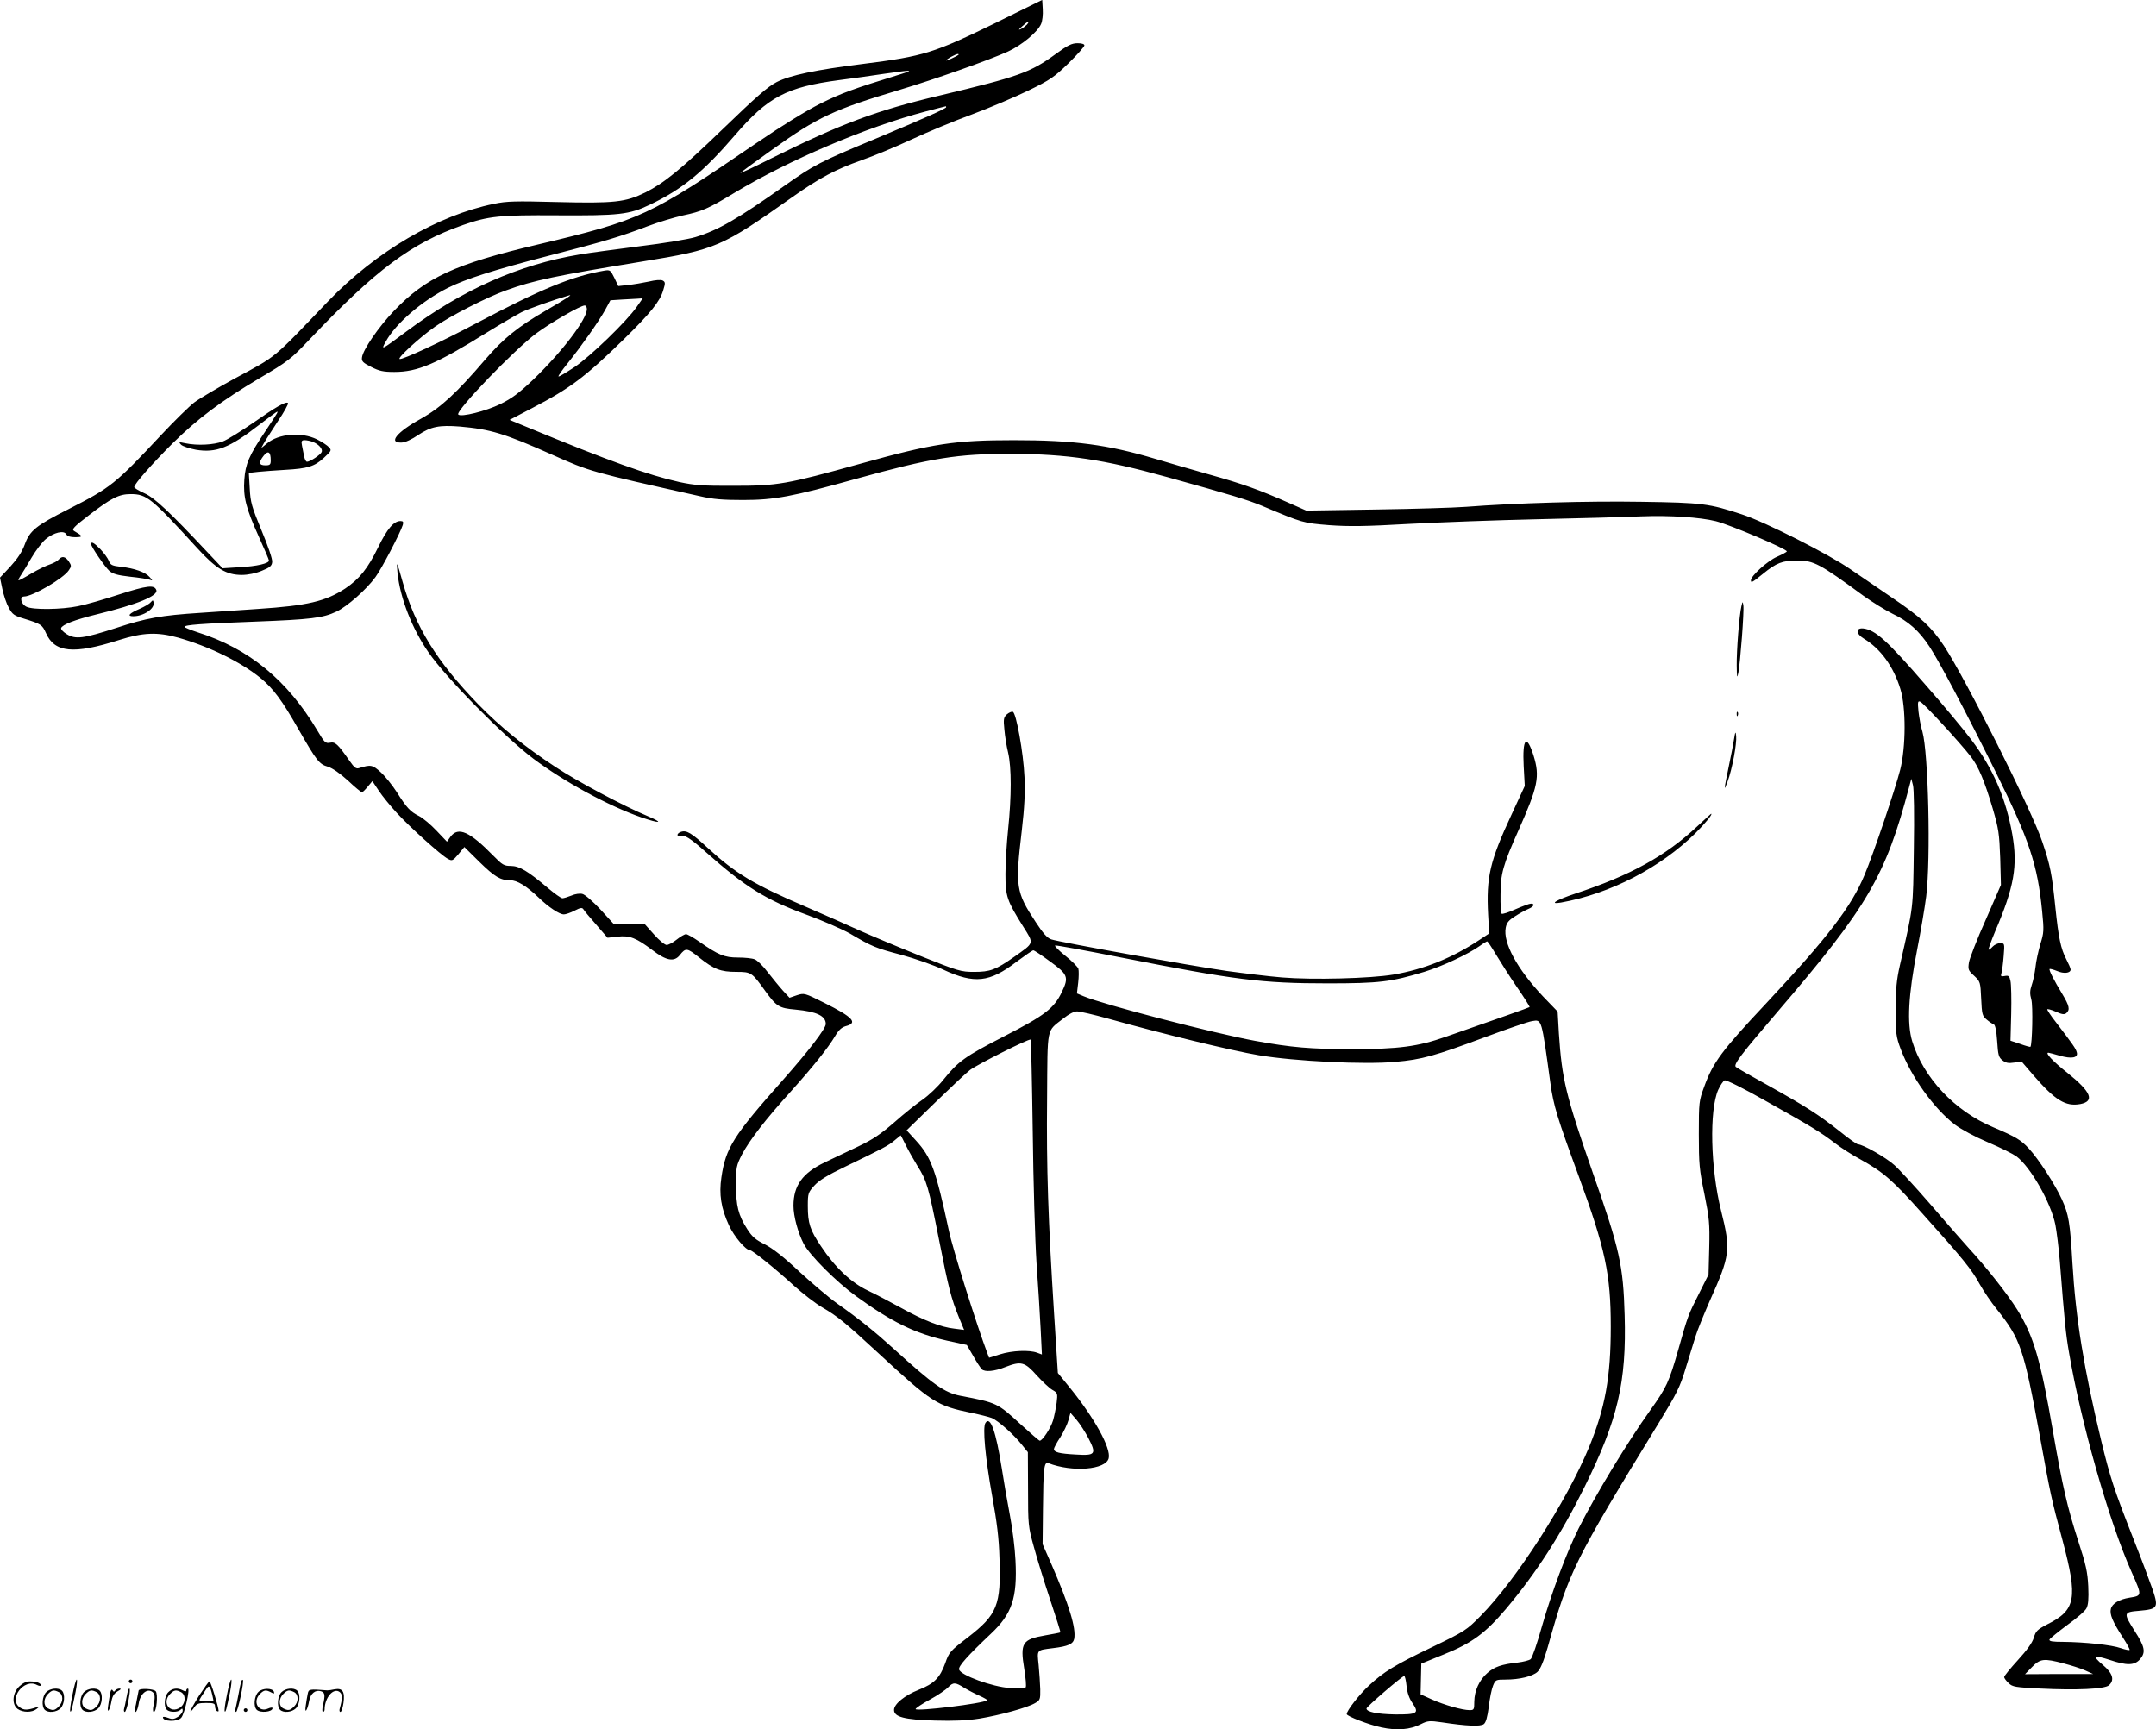 <svg version="1.0" xmlns="http://www.w3.org/2000/svg"
  viewBox="0 0 1200.218 962.739"
 preserveAspectRatio="xMidYMid meet">
<g transform="translate(-0.294,963.07) scale(0.1,-0.1)"
fill="#000000" stroke="none">
<path d="M5551 9506 c-350 -171 -403 -188 -743 -231 -264 -33 -406 -63 -481
-101 -50 -26 -108 -76 -307 -268 -226 -218 -321 -295 -425 -347 -111 -54 -171
-61 -494 -53 -227 6 -278 5 -348 -10 -314 -64 -656 -265 -923 -542 -317 -331
-279 -300 -525 -433 -93 -51 -193 -110 -221 -131 -27 -21 -110 -102 -184 -181
-255 -273 -280 -293 -516 -413 -180 -91 -215 -119 -243 -196 -16 -43 -40 -79
-80 -123 l-58 -62 13 -63 c7 -34 23 -82 36 -105 20 -37 30 -44 83 -60 97 -30
103 -34 124 -81 48 -109 154 -119 405 -39 136 43 214 46 330 14 173 -49 348
-135 458 -224 72 -59 121 -125 213 -287 101 -176 115 -194 164 -208 25 -8 67
-37 111 -77 38 -36 73 -65 78 -65 4 0 18 14 32 31 l26 31 36 -54 c19 -29 64
-84 99 -122 74 -81 247 -236 284 -256 25 -14 28 -12 60 25 l33 40 83 -82 c87
-85 118 -103 173 -103 38 0 90 -32 156 -95 57 -55 117 -95 142 -95 10 0 37 9
60 21 33 17 42 18 49 7 4 -7 36 -46 71 -85 l63 -73 55 6 c69 8 105 -7 195 -75
77 -59 121 -67 152 -28 33 42 41 41 107 -12 84 -67 120 -81 209 -81 82 0 86
-3 159 -105 64 -88 77 -97 170 -105 117 -11 168 -35 168 -80 0 -26 -96 -151
-236 -309 -278 -313 -321 -380 -345 -545 -14 -94 -2 -172 42 -267 29 -63 94
-139 118 -139 13 0 139 -101 245 -198 49 -44 119 -98 155 -119 88 -51 131 -87
312 -254 302 -279 325 -294 524 -335 44 -9 94 -22 110 -28 36 -16 122 -92 167
-149 l33 -41 1 -206 c0 -198 1 -209 32 -320 17 -63 58 -196 91 -295 33 -99 59
-181 57 -182 -1 -2 -40 -9 -85 -17 -127 -22 -140 -42 -116 -187 8 -50 12 -96
8 -102 -3 -6 -38 -8 -87 -4 -98 6 -279 72 -284 104 -3 19 47 75 177 198 118
111 148 200 137 410 -3 66 -17 179 -31 250 -14 72 -34 189 -45 260 -33 209
-64 295 -91 254 -17 -24 -1 -194 37 -405 27 -150 38 -236 41 -349 9 -261 -12
-313 -176 -440 -99 -76 -105 -83 -126 -144 -30 -82 -62 -114 -148 -148 -78
-31 -137 -79 -137 -112 0 -39 57 -54 226 -59 108 -3 179 0 250 11 114 19 265
60 309 86 28 16 30 21 29 77 -1 32 -5 93 -9 135 -9 87 -13 82 80 94 84 10 112
23 118 52 11 60 -27 186 -128 418 l-48 109 2 196 c2 226 6 264 30 255 134 -52
320 -37 336 27 14 56 -79 224 -217 394 l-66 81 -21 329 c-33 521 -43 812 -39
1200 3 409 -5 369 91 445 30 24 59 39 76 39 15 0 93 -18 172 -40 300 -84 690
-179 839 -204 201 -34 591 -53 761 -37 148 13 218 33 495 136 126 47 245 88
266 91 55 9 52 17 102 -346 17 -124 39 -195 157 -516 149 -406 179 -548 179
-840 0 -280 -31 -450 -120 -668 -125 -303 -407 -742 -605 -942 -77 -78 -87
-85 -265 -171 -215 -103 -273 -139 -357 -217 -52 -48 -123 -139 -123 -158 0
-12 125 -60 192 -74 87 -19 162 -13 221 18 38 19 48 20 117 10 139 -21 214
-24 233 -10 12 9 20 38 28 97 5 46 16 99 24 118 13 32 16 33 69 33 78 0 151
18 178 43 17 16 34 58 57 137 120 427 144 474 625 1260 92 151 112 190 142
290 19 63 44 143 55 178 10 34 47 124 80 200 114 254 118 283 63 503 -59 235
-66 558 -16 672 12 26 28 50 36 53 9 3 105 -44 233 -117 245 -137 304 -173
383 -234 30 -23 93 -64 140 -89 129 -72 178 -114 348 -305 222 -247 273 -310
316 -390 22 -39 64 -101 94 -138 134 -168 151 -218 242 -715 57 -314 62 -339
125 -573 86 -323 75 -388 -86 -468 -55 -29 -63 -37 -74 -74 -9 -29 -37 -68
-89 -125 -42 -46 -76 -88 -76 -94 0 -6 11 -21 25 -34 22 -21 37 -23 177 -30
198 -10 357 -3 381 18 33 29 22 67 -34 114 -28 23 -46 44 -40 46 6 2 41 -6 77
-18 98 -33 140 -32 171 4 32 38 27 68 -32 159 -62 98 -61 103 27 110 102 9
108 17 76 114 -15 43 -64 175 -111 293 -105 268 -127 334 -177 541 -96 399
-142 681 -160 989 -13 226 -21 270 -59 354 -38 83 -128 222 -183 282 -45 49
-74 66 -199 119 -214 90 -389 276 -451 479 -30 99 -21 260 27 506 20 102 43
237 51 300 26 211 12 799 -21 917 -9 28 -18 79 -22 113 -5 52 -4 60 10 54 17
-6 225 -232 281 -305 43 -55 77 -137 123 -292 32 -110 36 -137 41 -273 l4
-150 -85 -195 c-48 -107 -89 -213 -93 -236 -6 -40 -4 -45 29 -75 34 -32 35
-35 39 -127 4 -86 6 -96 30 -116 15 -13 33 -25 40 -27 8 -3 15 -34 19 -93 5
-77 8 -90 29 -107 19 -15 33 -18 66 -13 l41 6 67 -78 c120 -138 178 -174 260
-159 82 16 60 68 -71 173 -81 64 -127 113 -107 113 3 0 31 -7 61 -16 69 -20
107 -13 97 19 -6 21 -19 40 -116 167 -27 34 -48 66 -48 71 0 4 21 -1 46 -12
36 -16 48 -18 60 -9 22 19 17 41 -22 106 -48 79 -76 135 -71 140 2 2 21 -3 41
-11 39 -17 76 -12 76 8 0 7 -11 32 -24 57 -31 60 -43 118 -61 290 -19 186 -28
232 -73 365 -57 172 -426 906 -547 1090 -69 104 -131 162 -290 269 -71 48
-175 119 -230 157 -121 84 -474 263 -605 306 -183 60 -218 65 -560 70 -298 5
-705 -7 -975 -28 -66 -5 -293 -12 -505 -15 l-385 -6 -95 42 c-162 72 -259 107
-445 159 -99 28 -234 67 -300 87 -264 79 -453 104 -786 104 -331 0 -450 -18
-856 -131 -413 -115 -462 -123 -703 -123 -175 -1 -220 3 -305 21 -174 39 -387
115 -853 308 l-92 38 128 67 c208 108 293 172 505 379 150 147 204 213 222
275 13 41 12 47 -3 55 -10 5 -40 3 -77 -6 -33 -7 -85 -16 -115 -19 l-55 -6
-22 46 c-21 43 -24 45 -55 40 -180 -31 -354 -103 -713 -293 -191 -102 -411
-204 -427 -199 -14 5 110 119 197 180 82 58 288 164 395 202 153 56 279 82
761 161 410 67 438 79 834 359 150 106 239 153 385 205 64 22 187 73 275 114
88 41 241 105 340 141 99 37 240 97 314 133 121 59 144 75 223 152 48 47 88
92 88 99 0 7 -14 12 -38 12 -32 0 -55 -11 -123 -61 -140 -102 -204 -125 -644
-230 -352 -83 -552 -158 -940 -351 -99 -50 -175 -85 -170 -80 6 6 86 65 179
131 251 180 343 222 706 331 200 60 502 167 605 214 78 36 166 110 184 154 7
16 11 52 9 81 l-3 52 -254 -125z m169 -12 c-8 -8 -23 -20 -34 -25 -15 -7 -13
-3 7 15 31 29 47 35 27 10z m-381 -168 c-10 -9 -69 -36 -69 -32 0 7 52 35 64
36 5 0 7 -2 5 -4z m-334 -112 c-253 -78 -318 -102 -433 -159 -80 -40 -213
-122 -357 -220 -596 -407 -643 -429 -1220 -566 -461 -109 -621 -183 -800 -370
-84 -88 -173 -217 -177 -259 -3 -21 6 -29 51 -52 45 -23 68 -28 129 -28 130 0
233 44 516 220 78 48 164 98 191 112 40 20 182 70 265 94 24 7 -8 -14 -128
-84 -158 -92 -236 -155 -337 -272 -160 -187 -249 -269 -358 -330 -135 -74
-186 -137 -108 -133 19 0 57 18 92 42 71 47 117 56 232 47 170 -15 247 -38
512 -156 215 -96 213 -95 825 -232 73 -17 128 -21 240 -21 174 0 275 19 629
118 418 116 564 140 866 139 309 -1 511 -31 864 -129 367 -102 449 -127 531
-161 226 -95 226 -95 372 -107 110 -8 202 -7 446 7 169 9 492 21 717 26 226 5
484 12 575 16 161 6 326 -5 415 -27 79 -20 395 -154 395 -168 0 -3 -25 -17
-55 -30 -51 -22 -145 -106 -145 -131 0 -16 7 -13 67 36 75 61 108 74 191 74
92 0 124 -17 367 -195 50 -36 123 -81 163 -101 89 -42 148 -95 206 -183 58
-89 199 -356 370 -701 185 -373 232 -514 257 -771 11 -109 10 -121 -10 -185
-11 -38 -24 -96 -27 -129 -4 -33 -13 -77 -21 -99 -10 -30 -11 -48 -2 -80 10
-34 5 -253 -5 -263 -1 -2 -27 5 -57 16 l-54 18 4 150 c2 82 0 164 -4 182 -6
28 -10 32 -32 28 -21 -4 -24 -2 -18 17 3 11 9 54 12 94 6 71 5 72 -19 72 -14
0 -33 -9 -43 -20 -10 -11 -20 -18 -22 -16 -2 2 14 47 36 100 107 249 127 367
96 542 -36 202 -107 366 -227 525 -40 54 -155 192 -256 307 -214 247 -279 306
-347 314 -43 4 -41 -30 4 -57 92 -55 165 -155 203 -280 32 -103 31 -323 -1
-450 -28 -109 -149 -468 -198 -584 -73 -177 -205 -349 -548 -716 -248 -264
-296 -329 -345 -464 -29 -79 -30 -86 -30 -265 0 -165 3 -198 31 -332 27 -136
30 -163 27 -299 l-4 -150 -50 -100 c-64 -126 -65 -129 -118 -317 -52 -182 -65
-210 -156 -338 -125 -174 -308 -476 -399 -658 -66 -131 -150 -356 -203 -541
-27 -97 -56 -181 -64 -187 -8 -7 -41 -15 -72 -19 -91 -10 -130 -24 -169 -58
-46 -40 -72 -99 -73 -159 0 -45 -2 -48 -26 -48 -41 0 -142 29 -211 60 l-62 28
2 86 2 85 125 51 c157 63 231 118 345 252 171 203 307 414 440 683 184 372
233 582 222 954 -8 277 -27 365 -175 786 -153 439 -174 526 -191 782 l-7 122
-82 85 c-144 153 -223 299 -207 382 5 27 16 41 51 63 24 16 58 34 74 41 32 13
40 30 15 30 -8 0 -46 -14 -85 -31 -39 -18 -74 -29 -78 -25 -4 4 -7 51 -6 104
0 118 13 165 100 360 109 245 120 299 84 416 -39 123 -63 97 -55 -59 l6 -110
-74 -160 c-120 -258 -141 -347 -130 -556 l6 -105 -56 -37 c-151 -100 -307
-163 -477 -192 -129 -22 -453 -30 -620 -16 -74 6 -212 23 -307 36 -202 29
-934 161 -978 176 -22 7 -46 34 -87 97 -110 167 -114 195 -77 509 15 130 19
210 15 298 -6 135 -46 357 -65 363 -7 2 -21 -4 -33 -14 -18 -17 -20 -27 -14
-84 3 -36 12 -94 21 -130 19 -82 19 -244 0 -425 -8 -77 -15 -189 -15 -250 0
-125 8 -148 99 -293 61 -97 63 -88 -50 -168 -104 -73 -134 -84 -224 -84 -72 0
-87 4 -299 89 -122 49 -274 113 -337 141 -63 29 -197 88 -299 132 -292 125
-392 186 -545 326 -94 87 -121 103 -153 91 -13 -5 -20 -13 -17 -19 4 -6 11 -8
16 -5 19 12 53 -9 147 -93 212 -188 329 -261 553 -343 90 -33 200 -81 244
-106 124 -73 141 -80 285 -118 74 -20 180 -57 235 -83 172 -80 256 -71 405 43
47 35 90 65 95 65 6 0 47 -28 92 -61 101 -73 107 -88 67 -171 -43 -91 -96
-131 -322 -247 -218 -112 -255 -139 -338 -242 -30 -38 -82 -87 -115 -110 -34
-23 -104 -79 -157 -126 -76 -66 -120 -96 -202 -135 -58 -27 -142 -68 -187 -89
-123 -59 -173 -129 -173 -241 0 -59 25 -150 57 -212 34 -64 182 -212 291 -291
198 -144 329 -208 507 -248 l110 -24 36 -62 c19 -34 41 -67 47 -73 17 -17 72
-12 131 12 88 34 108 29 174 -45 32 -35 71 -72 88 -82 30 -17 30 -20 24 -72
-4 -29 -13 -74 -20 -98 -13 -43 -59 -113 -74 -113 -4 0 -51 41 -106 91 -130
119 -131 120 -335 159 -89 17 -152 62 -370 260 -107 97 -196 169 -317 254 -45
32 -139 112 -210 177 -86 81 -149 130 -192 152 -52 26 -71 42 -99 86 -49 77
-62 128 -62 247 0 97 2 106 34 169 43 80 129 192 271 349 123 137 208 243 247
309 20 34 36 48 59 55 70 18 40 50 -118 129 -112 56 -113 56 -154 43 l-41 -14
-37 40 c-20 22 -57 68 -84 102 -26 35 -59 67 -73 72 -14 6 -56 10 -93 10 -75
0 -109 14 -215 88 -33 23 -66 42 -74 42 -8 0 -31 -13 -52 -30 -21 -17 -46 -30
-56 -30 -10 0 -42 26 -70 58 l-51 57 -87 1 -87 1 -74 81 c-41 44 -86 83 -100
86 -14 4 -41 0 -61 -9 -20 -8 -43 -15 -50 -15 -8 0 -44 26 -81 57 -111 94
-159 123 -207 123 -37 0 -47 6 -96 56 -133 136 -196 164 -239 107 l-20 -28
-58 61 c-32 34 -76 71 -98 82 -48 24 -68 45 -124 134 -24 37 -63 86 -88 109
-46 42 -56 44 -120 24 -18 -6 -27 1 -55 41 -65 93 -79 106 -108 100 -25 -5
-31 1 -70 67 -168 282 -381 457 -668 548 -39 13 -72 26 -72 30 0 11 95 18 390
29 313 12 380 20 456 56 59 28 167 123 217 192 34 46 138 245 152 290 5 17 2
22 -13 22 -37 0 -74 -43 -124 -146 -58 -119 -104 -176 -184 -230 -109 -71
-210 -95 -482 -113 -89 -6 -235 -16 -323 -22 -219 -14 -302 -29 -469 -84 -183
-59 -226 -65 -275 -35 -20 12 -34 27 -32 34 6 19 74 46 200 77 225 55 342 103
330 135 -11 30 -52 25 -205 -24 -85 -28 -189 -58 -231 -66 -92 -19 -252 -21
-287 -3 -31 15 -40 57 -13 57 47 0 220 101 249 146 15 22 15 26 0 49 -19 28
-38 32 -56 11 -6 -8 -28 -20 -48 -27 -20 -6 -67 -29 -103 -50 -36 -22 -68 -39
-72 -39 -4 0 1 12 12 28 10 15 37 59 60 99 23 39 58 85 78 102 46 38 102 51
115 27 6 -11 22 -16 51 -16 44 1 43 5 -8 35 -14 9 -2 22 81 86 126 97 169 119
234 119 90 0 115 -21 372 -302 104 -114 161 -148 247 -148 34 0 78 9 111 23
45 18 56 27 58 49 2 16 -22 86 -59 175 -55 133 -62 157 -66 235 l-5 86 53 6
c30 3 97 8 149 11 126 7 164 19 216 67 42 39 44 42 28 59 -9 10 -39 30 -67 44
-86 42 -213 32 -278 -23 l-32 -26 13 24 c7 14 43 69 78 123 36 53 62 100 58
104 -11 11 -68 -22 -195 -111 -67 -46 -142 -93 -168 -103 -51 -19 -141 -24
-208 -10 -37 8 -39 7 -24 -8 9 -9 46 -21 82 -28 112 -19 187 10 352 138 44 34
86 65 94 70 17 10 16 8 -59 -105 -91 -135 -111 -183 -117 -269 -7 -97 9 -160
81 -319 31 -68 56 -127 56 -132 0 -16 -67 -32 -162 -37 l-96 -6 -84 89 c-210
224 -295 304 -352 329 -31 14 -56 29 -56 34 0 17 98 128 213 243 142 140 272
237 484 363 159 94 174 105 278 215 372 391 566 536 855 638 143 50 205 56
523 54 345 -2 403 4 517 59 181 86 298 182 475 388 183 212 286 267 580 306
72 9 184 25 250 35 162 23 173 23 80 -6z m265 -180 c0 -8 -124 -63 -394 -176
-306 -127 -344 -147 -501 -258 -268 -190 -375 -251 -500 -289 -39 -12 -178
-35 -310 -51 -132 -17 -283 -37 -335 -46 -340 -57 -651 -195 -964 -428 -145
-108 -143 -106 -115 -56 55 100 200 225 345 298 100 50 254 99 554 177 315 81
405 108 560 167 58 22 145 48 193 59 108 23 141 37 288 126 306 184 734 366
1064 453 61 16 111 29 113 29 1 1 2 -2 2 -5z m-1722 -1111 c-57 -82 -258 -276
-347 -336 -47 -31 -87 -55 -89 -52 -3 2 20 35 50 72 80 100 171 230 208 295
l31 57 62 4 c34 2 75 4 90 5 l28 2 -33 -47z m-278 -13 c0 -57 -138 -238 -298
-392 -80 -76 -119 -105 -184 -137 -80 -39 -219 -74 -234 -58 -18 18 315 364
436 453 80 59 244 154 268 154 6 0 12 -9 12 -20z m-1527 -739 c34 -13 57 -39
51 -56 -6 -16 -65 -55 -82 -55 -6 0 -13 14 -16 30 -3 17 -9 44 -12 60 -5 25
-2 30 15 30 11 0 31 -4 44 -9z m-233 -103 c0 -24 -4 -28 -30 -28 -36 0 -39 16
-9 54 25 31 39 21 39 -26z m9147 -2163 c-5 -346 0 -308 -78 -650 -18 -79 -23
-130 -23 -245 0 -135 2 -150 28 -220 58 -154 184 -330 301 -420 36 -27 112
-68 185 -99 69 -29 140 -65 158 -78 79 -59 192 -258 217 -381 7 -37 19 -130
25 -207 26 -329 32 -396 51 -505 67 -393 223 -942 349 -1223 58 -130 58 -130
-12 -141 -58 -9 -97 -33 -104 -62 -8 -30 9 -71 68 -162 22 -34 39 -65 36 -67
-3 -3 -25 2 -49 10 -49 18 -202 34 -322 35 -58 0 -78 3 -75 13 3 6 47 42 98
80 52 37 101 79 108 94 10 19 13 52 10 122 -4 81 -13 121 -56 253 -61 188 -88
307 -142 618 -68 393 -107 524 -197 669 -54 86 -168 232 -273 346 -40 44 -137
155 -216 247 -79 91 -167 187 -195 212 -46 42 -176 116 -203 116 -6 0 -52 32
-101 72 -118 93 -188 138 -396 254 -96 53 -178 100 -183 105 -14 13 26 66 235
310 498 581 599 752 730 1249 l12 45 9 -35 c6 -20 8 -168 5 -355z m-2327 -587
c24 -40 76 -122 117 -182 41 -59 73 -110 71 -112 -3 -3 -181 -66 -466 -165
-156 -55 -264 -69 -520 -69 -234 0 -339 9 -542 46 -233 43 -841 201 -954 248
l-38 16 7 59 c4 33 4 68 1 79 -4 10 -36 43 -73 72 -37 30 -62 55 -56 57 6 2
171 -28 367 -67 635 -125 782 -144 1151 -144 285 0 352 8 536 64 99 30 246 99
309 144 19 14 38 25 41 26 4 0 26 -33 49 -72z m-2578 -986 c3 -279 13 -608 21
-732 9 -124 19 -289 23 -368 l7 -142 -27 10 c-43 16 -139 12 -206 -9 l-61 -19
-10 26 c-57 150 -194 584 -214 682 -73 339 -98 408 -183 501 l-52 57 159 155
c88 85 175 167 194 181 41 31 329 176 337 169 3 -3 8 -233 12 -511z m-708 -74
c14 -29 44 -82 66 -118 52 -82 61 -113 120 -410 53 -270 68 -328 111 -433 l29
-70 -55 7 c-74 8 -169 45 -295 115 -58 32 -140 75 -184 96 -94 44 -184 129
-263 248 -61 91 -73 127 -73 224 0 70 2 75 36 113 26 29 73 58 173 106 209
101 240 117 274 146 18 15 33 27 34 28 1 0 13 -24 27 -52z m1017 -1632 c47
-91 41 -100 -69 -93 -94 5 -122 13 -122 31 0 6 16 36 36 66 19 30 39 73 45 95
l11 40 34 -39 c18 -21 47 -66 65 -100z m5430 -1256 c42 -11 96 -28 120 -39
l44 -20 -190 0 -189 -1 39 40 c46 47 66 49 176 20z m-3658 -126 c4 -38 15 -69
33 -95 39 -57 27 -64 -99 -63 -99 2 -157 14 -157 33 0 10 199 181 210 181 4 0
10 -25 13 -56z m-2462 -10 c23 -14 62 -34 87 -45 24 -11 43 -22 40 -24 -17
-18 -398 -64 -398 -49 0 5 36 29 80 53 44 24 89 55 101 68 28 29 40 29 90 -3z
M510 6602 c0 -15 76 -126 101 -149 19 -17 45 -25 116 -33 50 -5 100 -13 110
-17 17 -6 17 -5 -1 15 -23 27 -85 49 -159 57 -51 6 -59 10 -68 33 -6 15 -27
44 -47 65 -35 36 -52 45 -52 29z M2216 6439 c15 -139 81 -309 173 -441 97
-141 420 -468 583 -591 172 -129 420 -264 602 -327 105 -36 127 -32 35 7 -136
57 -390 192 -514 274 -171 112 -307 223 -431 350 -231 239 -349 430 -420 681
-14 51 -27 95 -30 97 -2 2 -1 -21 2 -50z M842 6278 c-7 -9 -35 -25 -62 -37
-58 -25 -72 -41 -35 -41 57 0 120 42 113 76 -3 15 -4 15 -16 2z M9697 6255
c-12 -51 -27 -246 -26 -330 1 -68 2 -74 9 -40 11 57 33 345 28 375 -4 24 -4
24 -11 -5z M9671 5654 c0 -11 3 -14 6 -6 3 7 2 16 -1 19 -3 4 -6 -2 -5 -13z
M9656 5515 c-4 -27 -17 -93 -28 -145 -29 -141 -30 -150 -8 -91 26 70 52 211
48 254 -3 28 -5 26 -12 -18z M9450 5029 c-174 -163 -371 -272 -677 -373 -108
-36 -150 -62 -80 -50 274 49 553 194 748 386 56 56 100 110 87 108 -2 -1 -37
-33 -78 -71z M406 194 c-10 -47 -15 -88 -12 -91 5 -6 9 7 30 110 7 37 10 67 6
67 -4 0 -15 -39 -24 -86z M720 270 c0 -5 5 -10 10 -10 6 0 10 5 10 10 0 6 -4
10 -10 10 -5 0 -10 -4 -10 -10z M1266 194 c-10 -47 -15 -88 -12 -91 5 -6 9 7
30 110 7 37 10 67 6 67 -4 0 -15 -39 -24 -86z M1346 269 c-3 -8 -10 -41 -16
-74 -6 -33 -14 -68 -16 -77 -3 -10 -1 -18 3 -18 10 0 46 171 38 178 -2 3 -7
-1 -9 -9z M109 241 c-38 -38 -41 -101 -7 -125 29 -20 79 -20 104 0 18 14 18
15 1 10 -53 -17 -69 -17 -92 -2 -69 45 21 166 94 126 12 -6 21 -7 21 -1 0 12
-25 21 -62 21 -19 0 -39 -10 -59 -29z M1110 189 c-28 -45 -49 -83 -47 -85 2
-3 12 7 21 21 14 21 24 25 66 25 43 0 50 -3 50 -19 0 -11 5 -23 10 -26 6 -3
10 -3 10 1 0 20 -44 164 -51 164 -4 0 -30 -37 -59 -81z m75 4 l7 -33 -42 0
c-42 0 -42 0 -28 23 8 12 21 32 29 44 15 25 22 18 34 -34z M260 210 c-22 -22
-27 -79 -8 -98 19 -19 66 -14 88 8 22 22 27 79 8 98 -19 19 -66 14 -88 -8z
m71 0 c25 -14 25 -54 -1 -80 -23 -23 -33 -24 -61 -10 -25 14 -25 54 1 80 23
23 33 24 61 10z M470 210 c-22 -22 -27 -79 -8 -98 19 -19 66 -14 88 8 22 22
27 79 8 98 -19 19 -66 14 -88 -8z m71 0 c25 -14 25 -54 -1 -80 -23 -23 -33
-24 -61 -10 -25 14 -25 54 1 80 23 23 33 24 61 10z M616 204 c-3 -16 -8 -47
-11 -69 -8 -51 10 -26 19 27 5 27 15 42 34 53 18 10 22 14 10 15 -9 0 -20 -5
-24 -11 -5 -8 -9 -8 -14 1 -5 8 -10 3 -14 -16z M717 223 c-2 -4 -7 -26 -11
-48 -4 -22 -9 -48 -12 -57 -3 -10 -1 -18 4 -18 4 0 14 28 20 62 11 58 10 81
-1 61z M775 220 c-1 -3 -5 -23 -9 -45 -4 -22 -9 -48 -12 -57 -3 -10 -1 -18 4
-18 5 0 13 20 17 45 7 53 44 87 74 68 17 -11 19 -28 8 -80 -4 -18 -3 -33 2
-33 16 0 24 99 11 115 -12 14 -87 18 -95 5z M940 210 c-22 -22 -27 -79 -8 -98
15 -15 61 -15 76 0 9 9 12 8 12 -5 0 -9 -12 -24 -26 -34 -21 -13 -32 -15 -55
-6 -16 6 -29 8 -29 3 0 -24 81 -27 102 -2 18 19 50 162 37 162 -5 0 -9 -5 -9
-10 0 -7 -6 -7 -19 0 -30 16 -59 12 -81 -10z m71 0 c29 -16 25 -65 -6 -86 -56
-37 -103 28 -55 76 23 23 33 24 61 10z M1441 211 c-23 -23 -28 -80 -9 -99 19
-19 88 -13 88 9 0 5 -11 4 -24 -2 -54 -25 -89 38 -46 81 23 23 33 24 62 9 16
-9 19 -8 16 3 -8 22 -64 22 -87 -1z M1570 210 c-22 -22 -27 -79 -8 -98 19 -19
66 -14 88 8 22 22 27 79 8 98 -19 19 -66 14 -88 -8z m71 0 c25 -14 25 -54 -1
-80 -23 -23 -33 -24 -61 -10 -25 14 -25 54 1 80 23 23 33 24 61 10z M1716 201
c-3 -14 -8 -44 -11 -66 -8 -51 10 -26 19 27 8 41 35 63 66 53 22 -7 24 -21 11
-77 -5 -22 -5 -38 0 -38 5 0 9 6 9 13 0 68 51 125 85 97 15 -13 15 -35 -1 -92
-3 -10 -1 -18 4 -18 6 0 13 23 17 50 9 63 -5 84 -49 76 -17 -4 -35 -6 -41 -6
-101 8 -104 7 -109 -19z M1360 110 c0 -5 5 -10 10 -10 6 0 10 5 10 10 0 6 -4
10 -10 10 -5 0 -10 -4 -10 -10z"/>
</g>
</svg>
